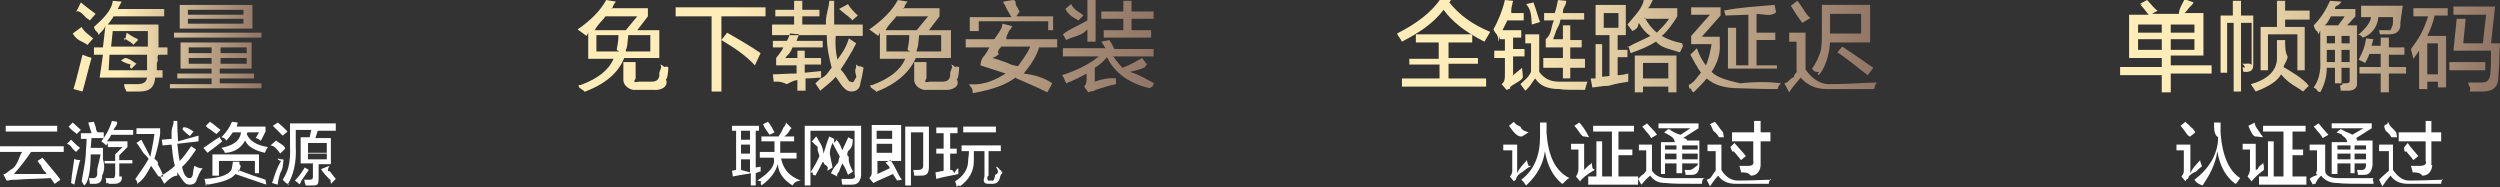 <?xml version="1.0" encoding="utf-8"?>
<!-- Generator: Adobe Illustrator 26.0.0, SVG Export Plug-In . SVG Version: 6.00 Build 0)  -->
<svg version="1.1" id="图层_1" xmlns="http://www.w3.org/2000/svg" xmlns:xlink="http://www.w3.org/1999/xlink" x="0px" y="0px"
	 width="306px" height="22.9px" viewBox="0 0 306 22.9" style="enable-background:new 0 0 306 22.9;" xml:space="preserve">
<rect x="0" y="0" width="306" height="22.9" fill="#333333" stroke="none"/>
<style type="text/css">
	.st0{fill-rule:evenodd;clip-rule:evenodd;fill:url(#SVGID_1_);}
	.st1{fill-rule:evenodd;clip-rule:evenodd;fill:url(#SVGID_00000179647466408715232150000010122106637292402611_);}
	.st2{fill-rule:evenodd;clip-rule:evenodd;fill:url(#SVGID_00000011013116551426139610000017510591202841196438_);}
	.st3{fill-rule:evenodd;clip-rule:evenodd;fill:url(#SVGID_00000105429023498212972410000009744299908246632882_);}
	.st4{fill-rule:evenodd;clip-rule:evenodd;fill:#FFFFFF;}
</style>
<linearGradient id="SVGID_1_" gradientUnits="userSpaceOnUse" x1="-786.058" y1="523.512" x2="-785.464" y2="523.512" gradientTransform="matrix(38.906 0 0 -18.906 30591.315 9903.138)">
	<stop  offset="0.25" style="stop-color:#FFEDB9"/>
	<stop  offset="1" style="stop-color:#907465"/>
</linearGradient>
<path class="st0" d="M20.8,10.9v-0.6h5.1V9.6h-4.2V9h4.2V8.4h-3.8V5.2h8.7v3.2h-3.9V9h4.2v0.6h-4.2v0.6H32v0.6H20.8z M25.9,5.8h-2.8
	v0.7h2.8V5.8z M25.9,7.1h-2.8v0.7h2.8V7.1z M30.2,5.8h-3.2v0.7h3.2V5.8z M30.2,7.8V7.1h-3.2v0.7H30.2z M21.3,4H32v0.6H21.3V4z
	 M22,0.6h8.9v2.9H22V0.6z M23,2.9h6.8V2.3H23V2.9z M23,1.8h6.8V1.2H23V1.8z M19.2,7.7c0,0.9,0,0.7,0,0.9h0.7v0.9H19
	c-0.1,1.2-0.7,1.7-1.9,1.7c-0.5,0-0.8,0-1.6,0c-0.1-0.1-0.1-0.2-0.2-0.4c-0.1-0.2-0.1-0.4-0.1-0.5c0.6,0,1.1,0,1.6,0
	c0.7,0,1.1-0.2,1.2-0.8h-5.8l0.4-2.8h-1.1V5.8h1.1l0.3-2.6c0,0-0.1,0.1-0.1,0.2c-0.1,0.2-0.3,0.4-0.6,0.7c0,0-0.1,0.2-0.1,0.2
	c-0.2-0.6-0.4-0.3-0.6-1c1-0.9,2.2-2,2.3-3.2l1.1,0.1c-0.2,0.3-0.3,0.6-0.5,0.9h5.7v0.9h-6.2c-0.2,0.4-0.5,0.7-0.7,1h6.2
	c0,0.2,0,0.7,0,1.4c0,0.6,0,1.1,0,1.4h1.1v0.9h-1.1C19.1,7.1,19.5,7.2,19.2,7.7z M13.3,8.6H18c0-0.4,0-1,0-1.9h-4.6L13.3,8.6z
	 M18.1,3.8h-4.3l-0.2,1.9h4.5C18.1,5,18.1,4.3,18.1,3.8z M16.9,4.8c-0.3-0.1,0,0,0,0.1l-0.6,0.6c0-0.2-0.5-0.4-0.9-0.7
	c-0.2-0.2-0.3-0.3-0.1,0.2L15.5,4C15.8,4.2,16.2,4.5,16.9,4.8z M16,7.9c-0.8-0.2-1-0.4-1.2-0.5l0.5-0.3c0.4,0,0.8,0.3,1.4,0.7
	l-0.6,0.6C16,8.4,15.8,8.2,16,7.9z M10.3,1.9c-0.4-0.4-0.8-0.7-1-0.4l0.6-1.2c0.5,0.4,1.1,0.9,1.8,1.4L11,2.5
	C10.8,2.3,10.6,2.3,10.3,1.9z M11.4,4.7l-0.7,0.8C10.1,5,9.5,5.1,8.9,4.1l1.1-0.8C10.2,3.8,10.8,4.2,11.4,4.7z M10.9,7
	c0.2,0,0.3,0.1,0.3,0.1c-0.4,1.4-0.8,3.1-1.1,4.1l-1.1-0.3c0.4-1.3,0.7-2.7,1.1-4.2C10.4,6.8,10.6,6.9,10.9,7z"/>
<linearGradient id="SVGID_00000172409286516647514370000011882627712669721217_" gradientUnits="userSpaceOnUse" x1="-800.236" y1="523.629" x2="-799.642" y2="523.629" gradientTransform="matrix(118.828 0 0 -18.984 95161.125 9946.25)">
	<stop  offset="0.25" style="stop-color:#FFEDB9"/>
	<stop  offset="1" style="stop-color:#907465"/>
</linearGradient>
<path style="fill-rule:evenodd;clip-rule:evenodd;fill:url(#SVGID_00000172409286516647514370000011882627712669721217_);" d="
	M136.2,6.8c0.4,0.6,0.8,1.1,1.2,1.5c1.3-0.5,1.8-0.9,2.4-1.2l0.6,0.8c-0.2,0.1-0.4,0.6-0.2,0.3c-0.5,0.3-1.5,0.5-1.9,0.6
	c1.3,0.4,1.8,0.8,3,1.4c-0.2-0.1,0.1,0.3-0.6,0.6c-2.5-0.6-4.3-1.9-5.2-3.8C135,7.6,134.5,8,134,8.3V10c0.8-0.3,1.7-0.5,2.6-0.4
	c0,0,0,0.4,0,0.7c-1,0.2-1.8,0.5-2.5,0.7c-0.2,0.1,0,0.1-0.6,0.2c-0.1,0-0.2,0.1-0.3,0.1l-0.5-0.7c0.2-0.2,0.3-0.5,0.3-0.8V9
	c-0.7,0.4-1.5,0.8-2.5,1.2c-0.2-0.4-0.3-0.8-0.5-1c1.9-0.6,3.4-1.4,4.5-2.3h-4.4V5.9h5.2c-0.1-0.2-0.3-0.5-0.5-0.8l1-0.2
	c0.2,0.3,0.4,0.7,0.6,1.1h4.8v0.9H136.2z M138.5,3.7h2.4v0.9h-5.8V3.7h2.4V2.3h-2.7V1.4h2.7V0.1h1v1.3h2.7v0.9h-2.7V3.7z M133.1,3.6
	c-0.7,0.8-1.6,0.8-2.6,1.3l-0.4-0.7c0.7-0.6,1.8-1,3-1.7V0h1v5.1h-1V3.6z M130.4,1.1l0.7-0.6c0.5,0.9,1,0.9,1.5,1.4l-0.6,0.6
	C131.4,2.1,130.9,2,130.4,1.1z M125.3,9c1.7,0.2,2.8,0.7,3.5,1.2l-0.6,1.1c-0.8-0.4-1.9-0.9-3.3-1.5c-0.3-0.1-0.5-0.2-0.6-0.3
	c-1.1,0.8-2.5,1.4-5.2,1.9c-0.1,0.1,0.1-0.5-0.4-0.9c0-0.1-0.1-0.2-0.1-0.2c2,0.2,3.5-0.7,4.5-1.3L120,8c0.1-0.7,0.2-0.9,0.5-1.2
	c0.3-0.4,0.5-0.8,0.6-1h-2.9v-1h3.5c0.4-0.6,1-1.3,1-1.9l1.2,0.3c-0.1,0.2-0.2,0.4-0.4,0.6c-0.2,0.4-0.4,0.8-0.3,1h6.2v1h-2.2
	C126.8,7,126.2,7.9,125.3,9z M122.5,5.8c-0.3,0.2-0.5,0.8-0.2,0.8c-0.6,0.5-0.7,0.4-0.8,0.5c0.4,0.1,1,0.3,1.8,0.6
	c0.4,0.2,0.7,0.3,1.3,0.4c0.4-0.6,1.1-1.4,1.5-2.4H122.5z M128.2,2.6h-8.4v1.2h-1.1V2.1h5.1c-0.4-0.7-0.6-1-0.8-1.5
	c-0.1-0.2-0.1,0.1-0.2-0.4l1.2-0.2c0.5,0.1,0.2,0.4,0.4,0.7c0.2,0.3,0.3,0.6,0.4,0.7l-0.4,0.6h4.5v1.7h-0.6V2.6z M115.6,11h-2.2
	c-0.5,0.1-1.6-0.4-1.5-1.4V7.6h1.5v2c-0.3,0.5-0.2,0.5,0.4,0.4h1.5c0.6,0,0.9-0.2,1-0.7c0-0.1,0-0.2,0-0.4c0.1-0.4,0.4-0.7,0.1-1
	c0.1,0,0.3,0.1,0.5,0.3c0.2-0.1,0.4,0,0.5,0c0,0.5-0.1,1.5-0.3,1.5C117.6,10.6,116.5,11.1,115.6,11z M107.1,11.3
	c0.4-0.1-0.2-0.3-0.5-0.6c-0.1-0.2-0.2-0.3,0.2-0.3c2.1-0.8,3.4-1.8,4-3.2h-3.1V4l-0.2,0.4l-1.1-0.8c1.6-1.1,2.8-2.3,3.5-3.6
	l1.2,0.2c-0.1,0.1-0.3,0.3-0.5,0.9c-0.1-0.2-0.1-0.1-0.1-0.1h4.5V2l-1.3,1.7h2.7v3.4h-4.3C111.3,8.9,109.7,10.3,107.1,11.3z
	 M108.6,6.3h2.7c0.3,0-0.2-0.1-0.2-0.2c0-0.1,0-0.1,0-0.1c0.1-0.5,0.2-1.1,0.2-1.7h-2.8V6.3z M115.2,6.3v-2h-2.7
	c-0.1,0.9-0.1,1.5-0.3,1.8c0,0,0,0.1,0,0.1c0,0.1,0,0.1,0,0.1H115.2z M113.6,2h-3.9c-0.3,0.5-0.9,0.9-1.3,1.7h3.8L113.6,2z
	 M104.1,10c0.2,0,0.3,0.3,0.6-0.4c0.3-0.2-0.1-0.5,0-1.1c0-0.2,0.1,0,0.1-0.6c0.1,0,0.2,0.3,0.5,0.2c0.2,0.1,0.3,0.1,0.4,0.2
	c-0.1,0.6-0.2,1.2-0.4,1.9c0,0,0,0.1,0,0.1c-0.1,0.6-0.5,0.9-1.1,0.9c-0.7,0-1.1-0.6-1.9-1.8c-0.5,0.6-1.2,1.1-1.9,1.7
	c-0.2-0.3-0.4-0.6-0.6-0.9c0,0,0.2-0.1,0.1-0.1c0.2-0.2,0.4-0.3,0.6-0.6c-0.4,0-1.1,0.1-1.9,0.1v1.5h-1V9.8c-0.3,0-0.7,0.2-1.3,0.5
	C95.5,9.9,95,10,94.7,10l-0.1-0.9c0.7,0,1.7-0.1,2.9-0.1v-1H95V7.1c0.2-0.3,0.6-0.7,0.9-1.3h-1.3V5h1.7c0.2-0.3,0.3-0.6,0.4-0.9
	l1.1,0.1L97.5,5h3.2v0.8H97c-0.3,0.8-0.6,0.9-0.9,1.3h1.5V6.2h0.9v0.9h2v0.8h-2v1l2-0.2c0,0.1,0,0.2,0,0.4c0,0.2,0,0.4,0,0.5
	c0.8-0.4,0.9-0.9,1.3-1.3c-0.3-1.2-0.6-2.4-0.6-4h-6.7V3h2.7V2h-2.3V1.2h2.3V0.1h1v1.1h2.1V2h-2.1v1h2.9c-0.1-1.1,0.4-2.1,0.4-2.9
	h0.6c0,1.3,0,2.2,0,2.9h3.5v1.4h-3.3c-0.1,1,0,2.1,0.2,2.9c0.5-0.7,1-1.3,1.4-2.6l0.9,0.6c-0.6,1.2-1.3,2.3-1.9,3.2c0,0,0,0,0,0
	C103.8,9.5,103.8,10,104.1,10z M102.7,1.1l1.1-0.6c0.3,0.6,1.1,1.3,1.2,1.4l-0.7,0.6C104.3,2.3,103.5,1.8,102.7,1.1z M88.3,4.9L89,4
	c1.4,0.8,2.8,1.6,4.1,2.5L92.4,8C91.2,6.7,89.8,5.8,88.3,4.9v6.3h-1.2V2h-4.4V0.9h11V2h-5.4V4.9z M80,11h-2.2
	c-0.5,0.1-1.6-0.4-1.5-1.4V7.6h1.5v2c-0.3,0.5-0.2,0.5,0.4,0.4h1.5c0.6,0,0.9-0.2,1-0.7c0-0.1,0-0.2,0-0.4c0.1-0.4,0.4-0.7,0.1-1
	c0.1,0,0.3,0.1,0.5,0.3c0.2-0.1,0.4,0,0.5,0c0,0.5-0.1,1.5-0.3,1.5C81.9,10.6,80.9,11.1,80,11z M71.4,11.3c0.4-0.1-0.2-0.3-0.5-0.6
	c-0.1-0.2-0.2-0.3,0.2-0.3c2.1-0.8,3.4-1.8,4-3.2H72V4l-0.2,0.4l-1.1-0.8c1.6-1.1,2.8-2.3,3.5-3.6l1.2,0.2c-0.1,0.1-0.3,0.3-0.5,0.9
	c-0.1-0.2-0.1-0.1-0.1-0.1h4.5V2l-1.3,1.7h2.7v3.4h-4.3C75.7,8.9,74.1,10.3,71.4,11.3z M73,6.3h2.7c0.3,0-0.2-0.1-0.2-0.2
	c0-0.1,0-0.1,0-0.1c0.1-0.5,0.2-1.1,0.2-1.7H73V6.3z M79.6,6.3v-2h-2.7c-0.1,0.9-0.1,1.5-0.3,1.8c0,0,0,0.1,0,0.1c0,0.1,0,0.1,0,0.1
	H79.6z M78,2h-3.9c-0.3,0.5-0.9,0.9-1.3,1.7h3.8L78,2z"/>
<linearGradient id="SVGID_00000143618284154684911500000013607825941168706210_" gradientUnits="userSpaceOnUse" x1="-799.657" y1="523.627" x2="-799.063" y2="523.627" gradientTransform="matrix(99.063 0 0 -18.984 79387.352 9946.172)">
	<stop  offset="0.25" style="stop-color:#FFEDB9"/>
	<stop  offset="1" style="stop-color:#907465"/>
</linearGradient>
<path style="fill-rule:evenodd;clip-rule:evenodd;fill:url(#SVGID_00000143618284154684911500000013607825941168706210_);" d="
	M224.9,6.4l0.6-0.7c1.2,0.8,2.5,1.7,3.8,2.6l-0.7,0.9C227.3,8.2,226.1,7.2,224.9,6.4z M222.6,9.2c-0.1-0.1-0.2-0.2,0.1-0.4
	c-0.7,0.1-0.8-0.3-0.9-0.4c0.5-0.7,0.8-1.4,1-2c0.2-0.6,0.2-1.5,0.2-2.8v-3h5.9v4.6H224C223.9,6.7,223.4,8.4,222.6,9.2z M227.8,1.7
	H224v2v0.4h3.8V1.7z M219.2,0.7l0.8-0.6c0.6,0.7,1.1,1.8,1.6,2.1l-1,0.6C220.3,2.4,219.8,1.7,219.2,0.7z M219,5.1V4h2v4.5
	c0.6,0.9,1.6,1.8,2.9,1.8c2.7,0,4.6-0.2,5.9-0.2c-0.2,0-0.3,0.4-0.4,0.8c-0.6,0-1.5,0-2.9,0c-1.4,0-2.3,0-2.9,0
	c-1.4,0-2.4-0.5-3.2-1.4c-0.6,0.7-1.1,1.3-1.4,1.8l-0.6-1.1c0.7-0.2,0.4-0.4,1.2-0.8c-0.1-0.3,0.5-0.6,0.3-0.7V5.1H219z M217.6,10.9
	c-1,0-2.2,0-4.8-0.1c-1.7,0-3-0.4-3.9-1.2c-0.3,0.4-0.8,0.9-1.6,1.7c-0.1-0.1-0.2,0-0.3-0.4c-0.2-0.2-0.2,0.2-0.3-0.5
	c0.7-0.3,1.1-1.1,1.5-1.5c-0.5-0.7-0.9-1.5-1.3-2.2l0.8-0.8c0.3,0.9,0.7,1.6,1.1,2.1c0.3-0.6,0.5-1.5,0.7-2.6h-2.5V4.4l2.3-2.6h-2.3
	V0.9h3.6v1l-2.3,2.6h2.2v0.9c0.1,1.3-0.4,2.5-1,3.4c0.7,0.7,1.8,1,3.5,1.4c1.7-0.2,3.7-0.2,5,0c0-0.2-0.1-0.1-0.1,0.1
	C217.7,10.5,217.6,10.7,217.6,10.9z M211.5,3.4h1V8h1.5V1.8l-2.8,0.1c0,0,0-0.1,0-0.1c0,0.3-0.1-0.5-0.2-0.5c1.9-0.4,4-0.5,6.2-0.7
	l0.2,0.9c-0.7,0.6-1.5,0.2-2.4,0.2V4h2.3v0.9h-2.3V8h2.5v0.4h-6V3.4z M205.9,5.8c-0.1,0.3-0.2,0.5-0.3,0.6c-1.2-0.4-2.2-0.5-2.9-1.3
	c-0.8,0.5-1.9,1-3.1,1.4c0-0.1,0,0.2-0.2-0.6c-0.1-0.2-0.2-0.3-0.2-0.1c1-0.6,1.9-0.9,2.8-1.4c-0.6-0.4-1-0.9-1.4-1.6
	c-0.2,0.5,0,0.6-0.8,1c-0.2-0.3-0.4-0.5-0.6-0.8c0.8-1,2-2.1,2-3.2l1.1,0.2c-0.2,0.4-0.4,0.9-0.6,1h3.6v1c-0.6,1-1.2,1.8-1.9,2.4
	c0.7,0.4,1.5,0.7,2.5,0.9C206,5.6,206,5.8,205.9,5.8z M204.3,2.3h-3l0-0.2c0.4,0.8,0.9,1.4,1.5,1.9C203.3,3.5,203.9,2.9,204.3,2.3z
	 M198,9.2c0.5,0,0.9-0.1,1.3-0.2c0,0.4,0,0.7,0,1c-0.6,0.1-1.4,0.2-2.4,0.5c-0.9,0-1.5,0.2-2,0.2l-0.2-1.1l0.6,0V5.4h0.8v4l0.9-0.1
	v-5h-1.7V0.6h3.7v3.7H198v1.8h1.2V7H198V9.2z M198.1,3.5V1.6h-1.8v1.8H198.1z M190.9,10.9c-1.5,0-2.4-0.4-3-1.3
	c-0.4,0.5-0.6,1-1.2,1.5l-0.6-0.8c0.6-0.6,0.9-0.7,1.3-1.5V5.3h-0.7V4.2h1.7v4.6c0.6,0.8,1.3,1.2,2.5,1.2c1.5,0,2.6,0,3.4,0
	c-0.1,0.3-0.2,0.6-0.3,1C192.4,11,191.3,11,190.9,10.9z M192.3,9.6h-1V8.3h-2.4V7.1h2.4V5.8h-2.1v-1c0.8-0.7,0.6-1.5,1-2.3H189V1.6
	h1.3c0.2-0.6,0.3-1.1,0.4-1.6l1,0.1c0,0.4-0.1,0.5-0.3,0.9c-0.1,0.2-0.1,0.4-0.1,0.6h2.6v0.8H191c-0.1,0.6-0.2,0.7-0.5,1.3
	c-0.2,0.5-0.3,0.9-0.4,1.1h1.2V3.1h0.9v1.8h1.4v0.9h-1.4v1.4h1.8v1.1h-1.8V9.6z M186.8,0.5l0.9-0.2c0.4,1.1,0.6,1.9,0.8,2.4l-1,0.3
	C187.4,2.1,187.5,1.3,186.8,0.5z M185.1,9.3l1.2-1l0.1,1.1c0,0.4-1,0.8-1.5,1.2c-0.1,0.1-0.1,0.1,0,0.2c-0.3,0.1-0.4,0.2-0.5,0.2
	l-0.6-0.7c0.4-0.3,0.4-0.7,0.4-1.2v-2h-1.3V6.2h1.3V4.8h-0.6V4.4l-0.2,0.7c0-0.6-0.1-0.7-0.2-0.9c-0.2-0.2-0.3-0.4-0.4-0.6
	c0.6-1.1,1.1-2.3,1.4-3.6l1,0.1c-0.1,0.5-0.3,1-0.2,1.5h1.5v0.9h-2c-0.2,0.4-0.4,0.8-0.6,1.2h2.3v0.9h-1v1.4h1.4v0.9h-1.4V9.3z
	 M181.7,5.1c-2.4-1.2-4-2.5-5-3.9c-1.3,1.7-3,2.8-5.1,3.9c-0.2-0.4-0.5-0.7-0.6-1c2.4-1.2,4.2-2.6,5.3-4.2l1.3,0.1l-0.2,0.3
	c1.2,1.5,2.8,2.7,5,3.6L181.7,5.1z M176.1,7.9h-3.6V7.2h3.6V5.2h-2.8v-1h6.9v1h-2.9v1.9h3.6v0.7h-3.6v1.8h4.6v1h-10.3v-1h4.6V7.9z
	 M205.2,11.3h-1v-0.7h-3.1v0.7h-1V6.8h5.1V11.3z M204.2,7.7h-3.1v1.9h3.1V7.7z"/>
<linearGradient id="SVGID_00000115484390630442626360000005514792982403026615_" gradientUnits="userSpaceOnUse" x1="-798.585" y1="523.629" x2="-797.991" y2="523.629" gradientTransform="matrix(78.281 0 0 -18.984 62773.523 9946.25)">
	<stop  offset="0.25" style="stop-color:#FFEDB9"/>
	<stop  offset="1" style="stop-color:#907465"/>
</linearGradient>
<path style="fill-rule:evenodd;clip-rule:evenodd;fill:url(#SVGID_00000115484390630442626360000005514792982403026615_);" d="
	M306,5.2c0,0.6-0.1,1.4-0.1,2.5c0,0.8-0.1,1.3-0.1,1.7c0,1.2-0.6,1.8-1.9,1.8c-0.5,0-0.7,0-1.6,0c0-0.2,0.2-0.4-0.1-0.7
	c0-0.2-0.1-0.3-0.1-0.4c0.4,0,0.9,0,1.7,0c0.6,0,0.9-0.3,1-0.9c0.1-0.9,0.1-1.9,0.1-3h-4.6l0.4-3.9h1.1l-0.3,3h2.4l0.4-3.5h-4v-1
	h5.1l-0.5,4.5H306z M304.2,8.6h-4.4v-1h4.4V8.6z M297.1,4.4h2.3v6.3h-1V10h-1.3v0.9h-1V6.2c-0.2,0.3-0.4,0.6-0.7,1
	c-0.1-0.4-0.2-0.8-0.3-1.2c0.9-1.2,1.5-2.1,2.1-4h-1.8V1h4.2v0.9H298C297.8,2.8,297.5,3.6,297.1,4.4z M297.1,9.1h1.3V5.3h-1.3V9.1z
	 M292.4,11.3h-1V9h-2.6V8.2h2.6V6.6H290c-0.1,0.4-0.3,0.7-0.5,1.1l-0.8-0.4c0.5-0.9,0.8-1.7,0.9-2.6l0.9,0.1c0,0.1-0.1,0.2-0.1,0.4
	c-0.1,0.2-0.1,0.3-0.1,0.4h1.1V4.6h1v1.2h1.9v0.9h-1.9v1.5h2.1V9h-2.1V11.3z M292.5,4.2c-0.2,0-0.6,0-1.2,0l-0.1-0.5
	c0.3,0,0.7,0,1.4,0c0.1-0.3,0.3-0.5,0.3-1c0-0.2,0-0.3,0-0.4c0-0.4,0-0.6,0-0.2h-1.8c0,0.8-0.6,2.1-1.9,2.5
	c-0.2-0.2-0.4-0.5-0.7-0.2c1.2-1,1.7-1.8,1.7-2.3h-1.2V0.7h5.1l-0.3,2.1C293.9,3.7,293.4,4.2,292.5,4.2z M287.4,11.1
	c-0.1,0-0.2,0-0.3,0c-0.3,0-0.5,0-0.6,0c0-0.1,0-0.3-0.1-0.6c0.5-0.2,0.3-0.3,0.3-0.3c-0.2,0,0.1,0,0.3,0c0.7,0,0.6-0.2,0.6-0.6V8.3
	h-1v1.9h-0.8V8.3h-1c0,1.1-0.3,2.1-0.8,3c0-0.1-0.2,0.1-0.5-0.4c-0.2-0.1-0.3-0.2-0.3-0.2c0.6-0.8,0.9-2,0.8-3.3V3.7l-0.2,0.5
	c-0.2-0.6-0.4-0.3-0.6-1.1c0.9-0.9,1.5-1.9,2-3l1.4,0.1c-0.5,0.7-0.6,0.4-0.7,0.6c-0.1,0.1-0.1,0.2-0.1,0.3h2.5V2l-1,1.1h1.2v7.2
	C288.5,10.7,288.2,11.1,287.4,11.1z M284.8,7c0,0.2,0,0.3,0,0.6h1V6.1h-1V7z M284.8,5.3h1V4.4h-1V5.3z M285.3,2
	c-0.2,0.4-0.5,1-0.8,1.1h1.7L287,2H285.3z M287.6,4.4h-1v0.9h1V4.4z M287.6,6.1h-1v1.5h1V6.1z M279.2,9.1c-0.4,0.8-1.5,1.5-3.1,2.1
	c-0.2-0.3-0.4-0.6-0.6-0.9c2.2-0.6,3.3-1.8,3.2-3.4c0-0.5,0-1.1,0-2h1c0,0.8,0,1.5,0.3,2c0,0.5-0.4,0.9-0.5,1.3
	c1,0.6,2.4,1.4,3.1,2.3l-0.7,0.7C281.1,10.6,280.2,10.3,279.2,9.1z M279.6,3.3h2.5v5.3h-0.9V4.2h-3.6v4.4h-0.9V3.3h2V0.1h1v1.2h3
	v1.1h-3V3.3z M275.1,8.8c-0.2,0-0.3,0-0.5,0c0-0.1-0.1-0.3-0.1-0.6c0.5,0.3,0.2-0.3-0.1-0.4h0.4c0.2,0,0.8-0.1,0.8,0.2V2.8h-1.3v8.4
	h-0.9V2.8h-0.8v6.1h-0.8v-7h1.5V0.1h1v1.8h1.5v6C275.8,8.4,275.7,8.7,275.1,8.8z M265.7,11.3h-1.1V9.2h-5.1v-1h5.1V7.1h-4V1.8h2.4
	c-0.2-0.2-0.5-0.7-1-1.2c0.4-0.1,0.1-0.1-0.1-0.1l0.9-0.5c0.5,0.5,1,1.2,1.3,1.3l-0.7,0.4h3.3c0-0.6,0.4-1.2,0.7-1.8l1.1,0.4
	c-0.1,0.2-0.3,0.4-0.6,0.7c-0.2,0.3-0.4,0.5-0.5,0.6h2.3v5.2h-4v1.2h5v1h-5V11.3z M264.6,3h-2.9v1h2.9V3z M264.6,4.8h-2.9v1.3h2.9
	V4.8z M268.6,3h-2.9v1h2.9V3z M268.6,6.1V4.8h-2.9v1.3H268.6z"/>
<path class="st4" d="M38.6,16.9h1.9v3.2H39v1.7c0,0.9-0.2,0.9-0.8,0.9c-0.2,0-0.5,0-0.8,0c0-0.1,0-0.2-0.1-0.3c0-0.2,0-0.3-0.1-0.4
	c0.1,0,0.6,0,0.4,0c0.2,0,0.3,0,0.3,0c0.3,0,0.4-0.1,0.4-0.4v-1.6h-1.5v-3.2h1.1l0.2-0.9h-1.9v2.1c0.1,1.9-0.3,3.5-1,4.6
	c0.5,0-0.1-0.1-0.2-0.2c-0.1-0.1-0.2-0.2-0.4-0.4c0.6-0.9,1-2,0.9-4.1v-2.8h5.6V16h-2.2L38.6,16.9z M37.7,19.5h2.3v-0.7h-2.3V19.5z
	 M37.7,17.5v1.2h2.3v-1.2H37.7z M33.4,15.4L34,15c0.4,0.3,0.8,0.7,1.2,1.1l-0.6,0.5C34.1,16.1,33.7,15.7,33.4,15.4z M33.8,17.2
	c0.3,0.3,1.1,0.6,1.1,1l-0.6,0.6c-0.4-0.6-0.8-1-1.2-1L33.8,17.2C33.7,17.2,33.8,17.2,33.8,17.2z M32.8,18c-0.1,0.1-0.2,0.3-0.3,0.5
	c0,0.1-0.1,0.2-0.1,0.2c-1.3-0.3-2.1-0.8-2.4-1.5c-0.3,0.6-1.1,1.5-2.5,1.5c0-0.2-0.2-0.4-0.4-0.6c1.4-0.3,2.1-0.8,2.3-1.5
	c0,0.1,0.1-0.3,0.1-0.4h-1c-0.2,0.3-0.5,0.7-0.8,1l0,0c-0.1,0,0-0.3-0.6-0.4c0.6-0.6,1-1.2,1.3-1.9l0.7,0.1c0,0.1-0.1,0.2-0.1,0.6
	c0-0.2-0.1-0.1-0.1-0.1h3.6v0.6L32,17.1c-0.2,0.3-0.1-0.1-0.7-0.2l0.4-0.7h-1.4l-0.1,0.2C30.5,17.2,31.4,17.8,32.8,18z M25.8,15.9
	c-0.3-0.2-0.5-0.3-0.6-0.5l0.5-0.5c0.6,0.4,1,0.8,1.3,1l-0.5,0.5C26.3,16.3,26.1,16.1,25.8,15.9z M27.2,17.3
	c-0.5,0.4-1.1,0.9-1.8,1.4l-0.5-0.6c0.5-0.3,1.1-0.8,2.1-1.4C26.8,16.8,27,17,27.2,17.3z M23.2,21.8c0.2,0,0.3-0.1,0.4-0.4
	c0,0,0-0.1,0-0.1c0.1-0.5,0.1-0.8,0.2-1c0.2,0.1,0.5,0.3,1,0.3c-0.4,0.5-0.5,0.9-0.7,1.3c-0.1,0.5-0.4,0.7-0.9,0.7
	c-0.6,0-0.8-0.5-1.5-1.5v0.4c-0.5,0-1,0.4-1.6,1l-0.5-0.9c0.8-0.5,1.4-0.9,1.8-1.3c-0.2-0.7-0.3-1.6-0.4-2.6l-1.1,0.1l-0.1-0.7
	l1.2-0.1c0-0.2,0-0.4,0-0.8c0-0.7,0.4-1.2,0.2-1.4h0.5c0,0.5,0,1.2,0.1,2.5l2.5-0.7l0,0.7l-2.6,0.3c0.1,1,0.2,1.7,0.3,2.1
	c0.5-0.5,0.9-1.1,1.4-1.8l0.6,0.4c-0.6,0.9-1.1,1.6-1.7,2.1l0,0.1C22.5,21.4,22.8,21.8,23.2,21.8z M22.8,16.3
	c-0.3-0.3-0.6-0.5-0.4-0.6l0-0.1c0.4-0.1,0.8,0.2,1.3,0.5l-0.5,0.6C23.3,16.6,23,16.5,22.8,16.3z M19.3,20.1
	c0.1,0.2,0.4,0.6,0.7,1.5l-0.6,0c-0.3-0.4-0.6-0.9-0.9-1.3c-0.4,0.7-0.9,1.7-1.6,2.1c0,0.5-0.1-0.2-0.2-0.3
	c-0.1-0.2-0.2-0.3-0.2-0.1c0.7-1,1.2-1.7,1.6-2.4c0.3-0.2-0.4-0.6-0.7-1.1c-0.3-0.5-0.5-0.8-0.7-1l0.6-0.4l1.1,2.1
	c0.2-1.1,0.4-1.9,0.5-2.8h-2.2v-0.7h2.9v0.7c-0.2,1.4-0.5,2.4-0.7,3C19,19.6,19.5,19.8,19.3,20.1z M14.9,21.6
	c0.1,0.6-0.3,0.9-0.9,0.9c-0.3,0-0.6,0-0.7,0c0-0.1-0.2-0.2-0.3,0c0-0.4,0-0.6-0.1-0.7c0.3,0,0.5,0,1.1,0c-0.1,0,0.1-0.1,0.1-0.5V20
	h-1.3v-0.3h1.3v-0.8l0.9-0.9h-1.8v-0.5L13,17.8c-0.2-0.2-0.3-0.3-0.6-0.5c0.5-0.7,0.9-1.2,1.3-2.5l0.6,0.1c0.2,0.3-0.3,0.7-0.4,1
	h2.4v0.6h-2.7c-0.1,0.3-0.3,0.5-0.5,0.8h2.5v0.7l-1,1v0.6h1.6V20h-1.6V21.6z M11.1,18.1h1.5c0,0.3,0,0.8,0,1.4
	c0.3,0.9,0.1,1.6-0.1,2c0,0.7-0.3,1-0.9,1c-0.2,0-0.4,0-0.6,0l-0.1-0.7c0.2,0,0.4,0,0.6,0c0.2,0,0.4-0.2,0.4-0.5c0-0.1,0-0.3,0-0.6
	c0.2-0.9,0.4-1.6,0.4-1.8h-1.2c0-0.1,0,0,0,0c0,1.6-0.2,3.4-0.8,3.8L10,22.2c0.1-0.8,0.4-1.9,0.5-3.3c0-0.6,0.1-1.2,0.1-1.9H9.9
	v-0.7h1.3C11.1,16,11,15.6,10.8,15l0.7-0.1c0,0.1,0.1,0.3,0.2,0.6c0.1,0.7,0.2,0.6,0.3,0.7h0.7v0.7h-1.5L11.1,18.1z M8.4,15.5
	L8.9,15c0.3,0.3,0.7,0.6,1,0.9l-0.5,0.5C9.1,16.1,8.8,16,8.4,15.5z M9.8,18.1l-0.5,0.5c0,0-0.1-0.1-0.2-0.2
	c-0.4-0.3-0.3-0.6-0.9-0.8l0.5-0.5C9.1,17.5,9.4,17.8,9.8,18.1z M1.7,21.3c0.8,0,2.1,0,4,0c-0.2-0.4-0.4-0.3-0.7-1.1
	c-0.2-0.1-0.3-0.4-0.4-0.5l0.6-0.4c0.9,1.1,1.7,2,2.2,2.7l-0.7,0.5c0.2,0.3-0.3-0.4-0.5-0.7C4.5,21.9,3,21.9,2,22
	c-0.4,0-0.7,0-1,0.1c-0.1,0-0.1,0-0.2,0l-0.4-0.8c0.3,0.1,0.6-0.4,1.2-0.7c0.7-0.7,0.7-1.4,1.1-2H0v-0.7h7.8v0.7h-4
	C3.2,19.5,2.5,20.4,1.7,21.3z M0.7,15.4H7v0.7H0.7V15.4z M10.1,19.6c-0.5,0-0.4,0-0.3,0c-0.3,1.1-0.5,2.1-0.7,3l-0.4-0.2
	c0.1-1.2,0.3-2.2,0.4-3C9.1,19.5,9.3,19.6,10.1,19.6z M26,21.6v-2.7h5.7v2.3h-0.5v-1.5h-4.4v1.8H26z M28.4,20.5
	c0-0.2,0.1-0.4,0.1-0.7h0.8c0,0.1,0,0.3,0,0.3c0.3,0.2,0.1,0.4-0.1,1c0-0.4-0.1-0.3-0.1-0.3c0.2,0.1,0.6,0.2,1.1,0.4
	c1,0.4,1.8,0.6,2.3,0.8l0.1,0.6c-1.8-0.6-2.9-1-3.8-1.3c-0.4,0.6-1.5,1-3.4,1.3c0-0.1-0.1-0.2-0.2,0.2c-0.1-0.7-0.1-0.8-0.2-0.9
	C27.1,21.8,28.3,21.3,28.4,20.5z M34,19.4c0.1,0,0.2,0.1,0.5,0.1c0.1,0,0.2,0,0.2,0.1c-0.1,0.6,0,0.9-0.4,1.6
	c-0.2,0.6-0.3,1.2-0.3,1.4l-0.7-0.2c0.2-0.5,0.4-1.5,1.1-2.7C34,19.6,34,19.5,34,19.4z M37.8,20.8c-0.2,0.3-0.5,0.7-0.9,1.3
	c-0.1,0.2-0.2,0.6-0.3,0.4c-0.2-0.2-0.4-0.3-0.5-0.4c0.5-0.5,0.9-1.1,1.2-1.6L37.8,20.8z M40.4,21c0.3,0.4,0.6,0.8,0.7,0.9l-0.6,0.6
	c0-0.3-0.1-0.3,0-0.4c-0.6-0.6-0.9-0.9-1.2-1.4l1-0.4C40,21.1,40.1,20.8,40.4,21z"/>
<path class="st4" d="M121.1,22.1h0.3c0.2,0.2,0.4-0.4,0.4-0.7c0.5-0.2,0.4-0.5,0.1-1c0.1,0,0.3,0.1,0.5,0.4c0.4,0.2,0.1,0.3,0.1,0.3
	c0-0.3,0.4-0.1,0,0.3c-0.1,0.2-0.1,0.3-0.1,0.3c-0.1,0.5-0.4,0.8-0.9,0.8h-0.5c-0.6,0-0.7-0.3-0.5-0.9v-3.1h-1.3c0,0.2,0,0.8,0,0.6
	c0,0.5,0,0.5,0,0.6c0,1.3-0.6,2.3-1.7,3.1c-0.1-0.1-0.2-0.2-0.4,0.1c-0.1-0.6-0.2-0.7-0.2-0.7c1-0.6,1.6-1.5,1.6-2.5
	c0-0.3,0.1-0.7,0.1-1.2h-0.9v-0.7h4.8v0.7h-1.5v3C120.7,21.6,120.9,22.3,121.1,22.1z M117.9,15.5h4v0.7h-4V15.5z M114.6,21.9
	l-0.1-0.8l1-0.2v-2.1h-0.9v-0.6h0.9v-1.9h-0.9v-0.7h2.6v0.7h-0.9v1.9h0.8v0.6h-0.8v2c0.1,0,0.3-0.1,0.5,0.4c0.2-0.4,0.4-0.6,0.5-0.6
	c0,0.2,0,0.5,0,0.7C117,21.4,115.6,21.6,114.6,21.9z M112.7,21.5c-0.2,0-0.5,0-0.8,0c0-0.2-0.1-0.5-0.1-0.7c0.2,0,0.4,0,0.6,0
	c0.4,0,0.6-0.2,0.6-0.5v-4.1h-1.5v6.5h-0.7v-7.2h2.9v4.9C113.7,21.3,113.4,21.5,112.7,21.5z M109,19.6c0.6,0.8,1,2,1.4,2.4l-0.6,0.1
	l-0.5-0.8c-0.7,0.3-1.3,0.6-1.8,0.8c-0.2,0.1-0.4,0.2-0.6,0.3l-0.5-0.6c0.2-0.2,0.3-0.4,0.3-0.6v-5.9h3.6v4.4h-2.9v1.6l1.5-0.7
	c0-0.3-0.4-0.5-0.5-0.7L109,19.6z M109.2,16h-1.9V17h1.9V16z M109.2,18.7v-1.1h-1.9v1.1H109.2z M104.3,22.6c0.1,0-0.7,0-1.2,0
	c0,0,0-0.1,0-0.1c0,0.3-0.1-0.4-0.1-0.6c0.1,0,0.3,0,0.5,0c0.2,0,0.4,0,0.5,0c0.4,0,0.8,0,0.6-0.6V16h-5.4v6.7h-0.7v-7.3h6.9v6.1
	C105.3,22.2,105,22.6,104.3,22.6z M97,22.7c-1.1-0.7-1.7-1.5-1.8-2.6c-0.3,1-0.9,1.8-2,2.6c0-0.1-0.2-0.3,0-0.5c0,0-0.5-0.1-0.5-0.1
	c1.2-0.8,2.3-1.7,2-2.8h-1.7v-0.7h1.8c0-0.1,0-0.2,0-0.2v-1.1h-1.6v-0.6h2.1c0.2-0.3,0.4-0.6,0.6-1.1c0.2-0.2,0.3-0.4,0.3-0.6
	l0.7,0.7c-0.3,0.1-0.2,0.5-0.9,1h1.2v0.6h-1.7v1c0,0.1,0,0.2,0,0.4h2v0.7h-1.9c0.3,1.3,0.9,2.1,2.4,2.7C97.3,22.2,97.2,22.4,97,22.7
	z M93.4,15.2l0.6-0.3c0.4,0.5,0.6,0.9,0.8,1.3l-0.6,0.3C93.9,16.1,93.6,15.7,93.4,15.2z M92.5,20.5l0.6-0.1V21
	c-0.2,0-0.3,0.1-0.6,0.2v1.5h-0.6v-1.5c-0.1,0-0.3,0.1-0.5,0.1c-0.7,0.1-1.2,0.2-1.7,0.3l-0.1-0.7l0.5-0.1V16h-0.5v-0.6h3.3V16h-0.4
	V20.5z M91.8,16h-1.1v1.1h1.1V16z M91.8,17.7h-1.1v1.1h1.1V17.7z M91.8,19.5h-1.1v1.3l1.1,0.3V19.5z M100.1,18
	c-0.5-0.4-0.7-0.8-0.8-0.6l0.6-0.7c0.1,0.1,0.2,0.3,0.3,0.5c0.1,0.2,0.5,0.6,0.6,1.6c0.3-1,0.5-1.6,0.7-2.1l0.6,0.3l0,0.5l0.5-0.6
	c-0.2,0.1-0.2,0.6-0.1,0.3c0.2,0.3,0.4,0.6,0.6,1.2c0.1-0.3,0.3-0.6,0.5-1.1c0.1-0.2,0.2-0.4,0.2-0.5l0.6,0.3
	c-0.1,0.3,0.1,0.8-0.6,1.4c-0.1,0.3-0.2,0.5,0.1,0.7c-0.1,0.6,0.2,1.2,0.5,1.8l-0.6,0.4c-0.2-0.5-0.4-1-0.7-1.4
	c-0.1,0.3-0.2,0.4-0.4,1c-0.2,0.2-0.3,0.5-0.2,0.6l-0.8-0.4c0.2-0.4,0.5-0.9,0.9-1.3c0.1-0.5,0.1-0.6,0.2-0.7
	c-0.3-0.6-0.6-1.1-0.9-1.7c-0.2,0.5-0.4,1-0.3,1.5l0.3,1.5l-0.6,0.4c-0.1-0.2,0.3-0.4-0.4-0.8c-0.1-0.2-0.1-0.3-0.2-0.3
	c-0.3,0.6-0.6,1.2-0.9,1.7c0,0-0.1-0.1-0.3-0.1c-0.1-0.2,0.2-0.3-0.3-0.3c0.4-0.6,0.8-1.3,1.1-2C100.2,18.7,100,18.4,100.1,18z"/>
<path class="st4" d="M215.5,20.2c0,0.5-0.3,1.3-1.2,1.3c-0.3-0.4-0.7-0.4-1.2-0.4c0-0.1,0-0.2-0.1-0.4c0-0.2-0.1-0.3-0.1-0.4
	c0.3,0,0.7,0,1.1,0c0.5,0,0.7-0.2,0.6-0.6v-2.4H212v-1.1h2.7v-1.4h0.8v1.4h1.2v1.1h-1.2V20.2z M210.4,16.8c-0.1-0.2-0.3-0.5-0.7-0.8
	c-0.2-0.5-0.3-0.7-0.4-0.8l0.6-0.3c0.5,0.6,0.5,0.7,1,1.3c0,0,0,0,0.1,0.6L210.4,16.8z M212.3,17.5c0.5,0.6,1,1.1,1.4,1.6l-0.6,0.5
	c-0.2-0.3-0.5-0.6-0.9-1.1c-0.2,0.3-0.3-0.4-0.4-0.5L212.3,17.5z M209,18.4v-0.7h1.7v3.1c0.4,0.7,1.1,1.3,2,1.3
	c1.8,0,3.2-0.1,4.1-0.1c-0.1-0.2-0.1-0.1-0.2,0.1c-0.1,0.2-0.1,0.3-0.1,0.4c-1.9,0-3.2,0-4,0c-1,0-1.7-0.3-2.2-1
	c-0.4,0.4-0.7,0.9-1,1.3l-0.4-0.8c0.7-0.2,0.6-0.6,1.1-1.1v-2.4H209z M208.3,22.5c-2.2,0-3.7,0-4.4-0.1c-0.9,0-1.5-0.3-1.9-0.9
	c-0.3,0.2-0.6,0.5-1,1c0,0-0.1,0.1-0.1,0.1l-0.4-0.7c0.1-0.1,0.3-0.3,0.5-0.5c0.2,0,0.4-0.4,0.5-0.5v-2.5h-0.9v-0.7h1.6v3.2
	c0.4,0.6,1,0.9,1.9,0.9c1.7,0,2.9,0,4.7,0c-0.2,0-0.4,0.1-0.4,0.2C208.3,22.2,208.3,22.9,208.3,22.5z M207.1,21.4
	c-0.2,0-0.3,0-0.8,0c0,0,0,0,0-0.1c0-0.2-0.1-0.4-0.1-0.5c0.1,0,0.2,0,0.3,0c0.3,0,0.2,0,0.3,0c0.3,0,0.5-0.2,1-0.6v-0.2h-1.9v1.2
	h-0.7v-1.2h-1.4v1.3h-0.5v-3.9h1.7c-0.1-0.5-0.3-0.6-0.6-0.8c-0.3-0.2-0.6-0.3-0.7-0.4l0.5-0.4c0.2,0.1,0.7,0.1,0.2,0.1
	c0.5,0.3,0.9,0.5,1.3,0.6l1.2-0.8H203v-0.6h4.9v0.6l-1.9,1.2c0.2,0,0.5,0.1,0.5,0.3h1.5v3C208,21,207.7,21.4,207.1,21.4z
	 M205.2,17.8h-1.4v0.5h1.4V17.8z M205.2,18.8h-1.4v0.7h1.4V18.8z M207.8,17.8h-1.9v0.5h1.9V17.8z M207.8,18.8h-1.9v0.7h1.9V18.8z
	 M201.5,16.1c-0.2-0.3-0.4-0.5-0.5-0.6l0.6-0.4c0.5,0.6,1.1,1.1,1.2,1.4l-0.7,0.4C202,16.7,201.8,16.4,201.5,16.1z M194.4,21.6h1
	v-4.3h0.7v4.3h1.2v-5.5H195v-0.7h5v0.7h-1.9v2.2h1.7V19h-1.7v2.6h2.4v1h-6.1V21.6z M193.4,22.2l-0.5-0.6c0.2-0.3,0.3-0.6,0.3-0.9
	v-2.4h-0.9v-0.7h1.6v3.2c0.1-0.1,0.2-0.2,0.5-0.5c0.2-0.2,0.3-0.1,0.4-0.4c0,0.1,0.1,0.3,0.1,0.6c0.1,0.3,0.3,0.2,0.3,0.3
	C194.1,21.4,193.6,21.9,193.4,22.2z M192.7,15.4l0.6-0.4c0.3,0.3,0.7,0.8,1.2,1.8l-0.6-0.1C193.6,16.8,193.2,15.9,192.7,15.4z
	 M189.1,18.5c-0.2,1.6-1,3-2.3,4.2c-0.2-0.2-0.2-0.4-0.6-0.7c1.6-1.2,2.3-3,2.3-5.2c0-0.3,0-1,0-1.8h0.8c0,0.4,0,0.9,0,1.3
	c0.2,2.7,1,4.6,2.8,5.5c-0.5,0.2-0.7,0.7-0.9,0.7C190.1,21.6,189.4,20.3,189.1,18.5z M185.7,21.6c-0.1,0.1-0.1,0.4-0.2,0.3
	c0.2,0.1-0.2,0.2-0.2,0.3l-0.5-0.6c0.2-0.2,0.3-0.4,0.3-0.7v-2.5H184v-0.7h1.7v3.5c0.3-0.7,0.7-1,1.2-1.6c0,0.2,0.1,0.4,0.2,0.7
	c0.5,0,0.2,0,0.2,0.1c-0.3,0.1-0.5,0.3-0.9,0.6C186.1,21.2,185.8,21.4,185.7,21.6z M184.7,15.4l0.6-0.5c0.1,0.2,0.3,0.4,0.8,0.6
	c0.1,0.3,0.3,0.5,1,0.7l-0.8,0.5C185.6,16.8,185.1,15.9,184.7,15.4z"/>
<path class="st4" d="M297.7,20.2c0,0.5-0.3,1.3-1.2,1.3c-0.3-0.4-0.7-0.4-1.2-0.4c0-0.1,0-0.2-0.1-0.4c0-0.2-0.1-0.3-0.1-0.4
	c0.3,0,0.7,0,1.1,0c0.5,0,0.9-0.2,0.7-0.6v-2.4h-3.3v-1.1h3.3v-1.4h0.7v1.4h1.2v1.1h-1.2V20.2z M292.7,16.8
	c-0.1-0.2-0.3-0.5-0.7-0.8c-0.2-0.5-0.3-0.7,0.2-0.8l0.1-0.3c0.2,0.6,0.5,0.7,1,1.3c0,0,0,0,0.1,0.6L292.7,16.8z M294.7,17.5
	c0.4,0.6,0.9,1.1,1.3,1.6l-0.6,0.5c-0.2-0.3-0.5-0.6-0.9-1.1c-0.2,0.3-0.3-0.4-0.2-0.5L294.7,17.5z M291.2,18.4v-0.7h1.7v3.1
	c0.5,0.7,1.1,1.3,2,1.3c1.8,0,3.3-0.1,4.1-0.1c0-0.2-0.1-0.1-0.1,0.1c-0.1,0.2-0.1,0.3-0.1,0.4c-1.9,0-3.2,0-4,0c-1,0-1.7-0.3-2.2-1
	c-0.4,0.4-0.7,0.9-1,1.3l-0.4-0.8c0.2-0.2,0.6-0.6,1.2-1.1v-2.4H291.2z M290.5,22.5c-2.2,0-3.7,0-4.4-0.1c-0.9,0-1.5-0.3-2-0.9
	c-0.2,0.2-0.5,0.5-0.7,1c-0.3,0-0.3,0.1-0.3,0.1l-0.4-0.7c0.1-0.1,0.3-0.3,1-0.5c-0.3,0-0.2-0.4-0.1-0.5v-2.5h-0.9v-0.7h1.9v3.2
	c0,0.6,0.7,0.9,1.5,0.9c1.4,0,2.9,0,4.4,0c0,0,0,0.1-0.1,0.2C290.6,22.2,290.5,22.9,290.5,22.5z M289.4,21.4c-0.2,0-0.5,0-0.8,0
	c0,0,0,0,0-0.1c0-0.2-0.1-0.4-0.1-0.5c0.1,0,0.3,0,0.3,0c0.1,0,0.2,0,0.3,0c0.3,0,0.5-0.2,0.5-0.6v-0.2h-1.4v1.2h-0.5v-1.2h-1.6v1.3
	h-0.7v-3.9h1.9c-0.1-0.5-0.3-0.6-0.6-0.8c0.1-0.2-0.6-0.3-0.7-0.4l0.5-0.4c0.2,0.1,0.2,0.1,0.2,0.1c0.5,0.3,1.2,0.5,1.2,0.6l1.4-0.8
	h-3.9v-0.6h4.9v0.6l-1.9,1.2c0,0,0.1,0.1,0.1,0.3h1.9v3C290.3,21,290,21.4,289.4,21.4z M287.7,17.8h-1.6v0.5h1.6V17.8z M287.7,18.8
	h-1.6v0.7h1.6V18.8z M289.6,17.8h-1.4v0.5h1.4V17.8z M289.6,18.8h-1.4v0.7h1.4V18.8z M283.7,16.1c-0.2-0.3-0.4-0.5-0.5-0.6l0.6-0.4
	c0.5,0.6,0.9,1.1,1.2,1.4l-0.7,0.4C284.2,16.7,284,16.4,283.7,16.1z M276.6,21.6h1v-4.3h0.7v4.3h1.2v-5.5h-2.5v-0.7h5.2v0.7h-1.6
	v2.2h1.3V19h-1.3v2.6h1.7v1h-5.8V21.6z M275.6,22.2l-0.5-0.6c0.2-0.3,0.3-0.6,0.3-0.9v-2.4h-0.9v-0.7h1.6v3.2
	c0.4-0.1,0.2-0.2,0.5-0.5c0.2-0.2,0.3-0.1,0.4-0.4c0,0.1,0.1,0.3,0.1,0.6c0,0.3,0,0.2,0,0.3C276.3,21.4,275.8,21.9,275.6,22.2z
	 M275.2,15.4l0.8-0.4c-0.1,0.3,0.3,0.8,1,1.8l-0.9-0.1C275.8,16.8,275.4,15.9,275.2,15.4z M271.4,18.5c-0.2,1.6-1,3-1.8,4.2
	c-0.6-0.2-0.8-0.4-1-0.7c1.6-1.2,2.9-3,2.9-5.2c-0.5-0.3-0.5-1-0.5-1.8h0.8c0,0.4,0,0.9,0,1.3c0.2,2.7,1,4.6,2.4,5.5
	c-0.2,0.2-0.4,0.7-0.6,0.7C272.4,21.6,271.7,20.3,271.4,18.5z M267.9,21.6c0,0.1-0.1,0.4-0.2,0.3c-0.1,0.1-0.2,0.2-0.2,0.3l-0.5-0.6
	c0.2-0.2,0.3-0.4,0.3-0.7v-2.5h-0.9v-0.7h1.7v3.5c0.3-0.7,0.7-1,1.2-1.6c0,0.2,0.1,0.4,0.2,0.7c0,0,0,0,0,0.1
	c-0.2,0.1-0.4,0.3-0.7,0.6C268.3,21.2,268.1,21.4,267.9,21.6z M266.9,15.4l0.6-0.5c0.1,0.2,0.5,0.4,0.6,0.6c0.4,0.3,0.5,0.5,0.6,0.7
	l-0.6,0.5C267.8,16.8,267.4,15.9,266.9,15.4z"/>
</svg>
